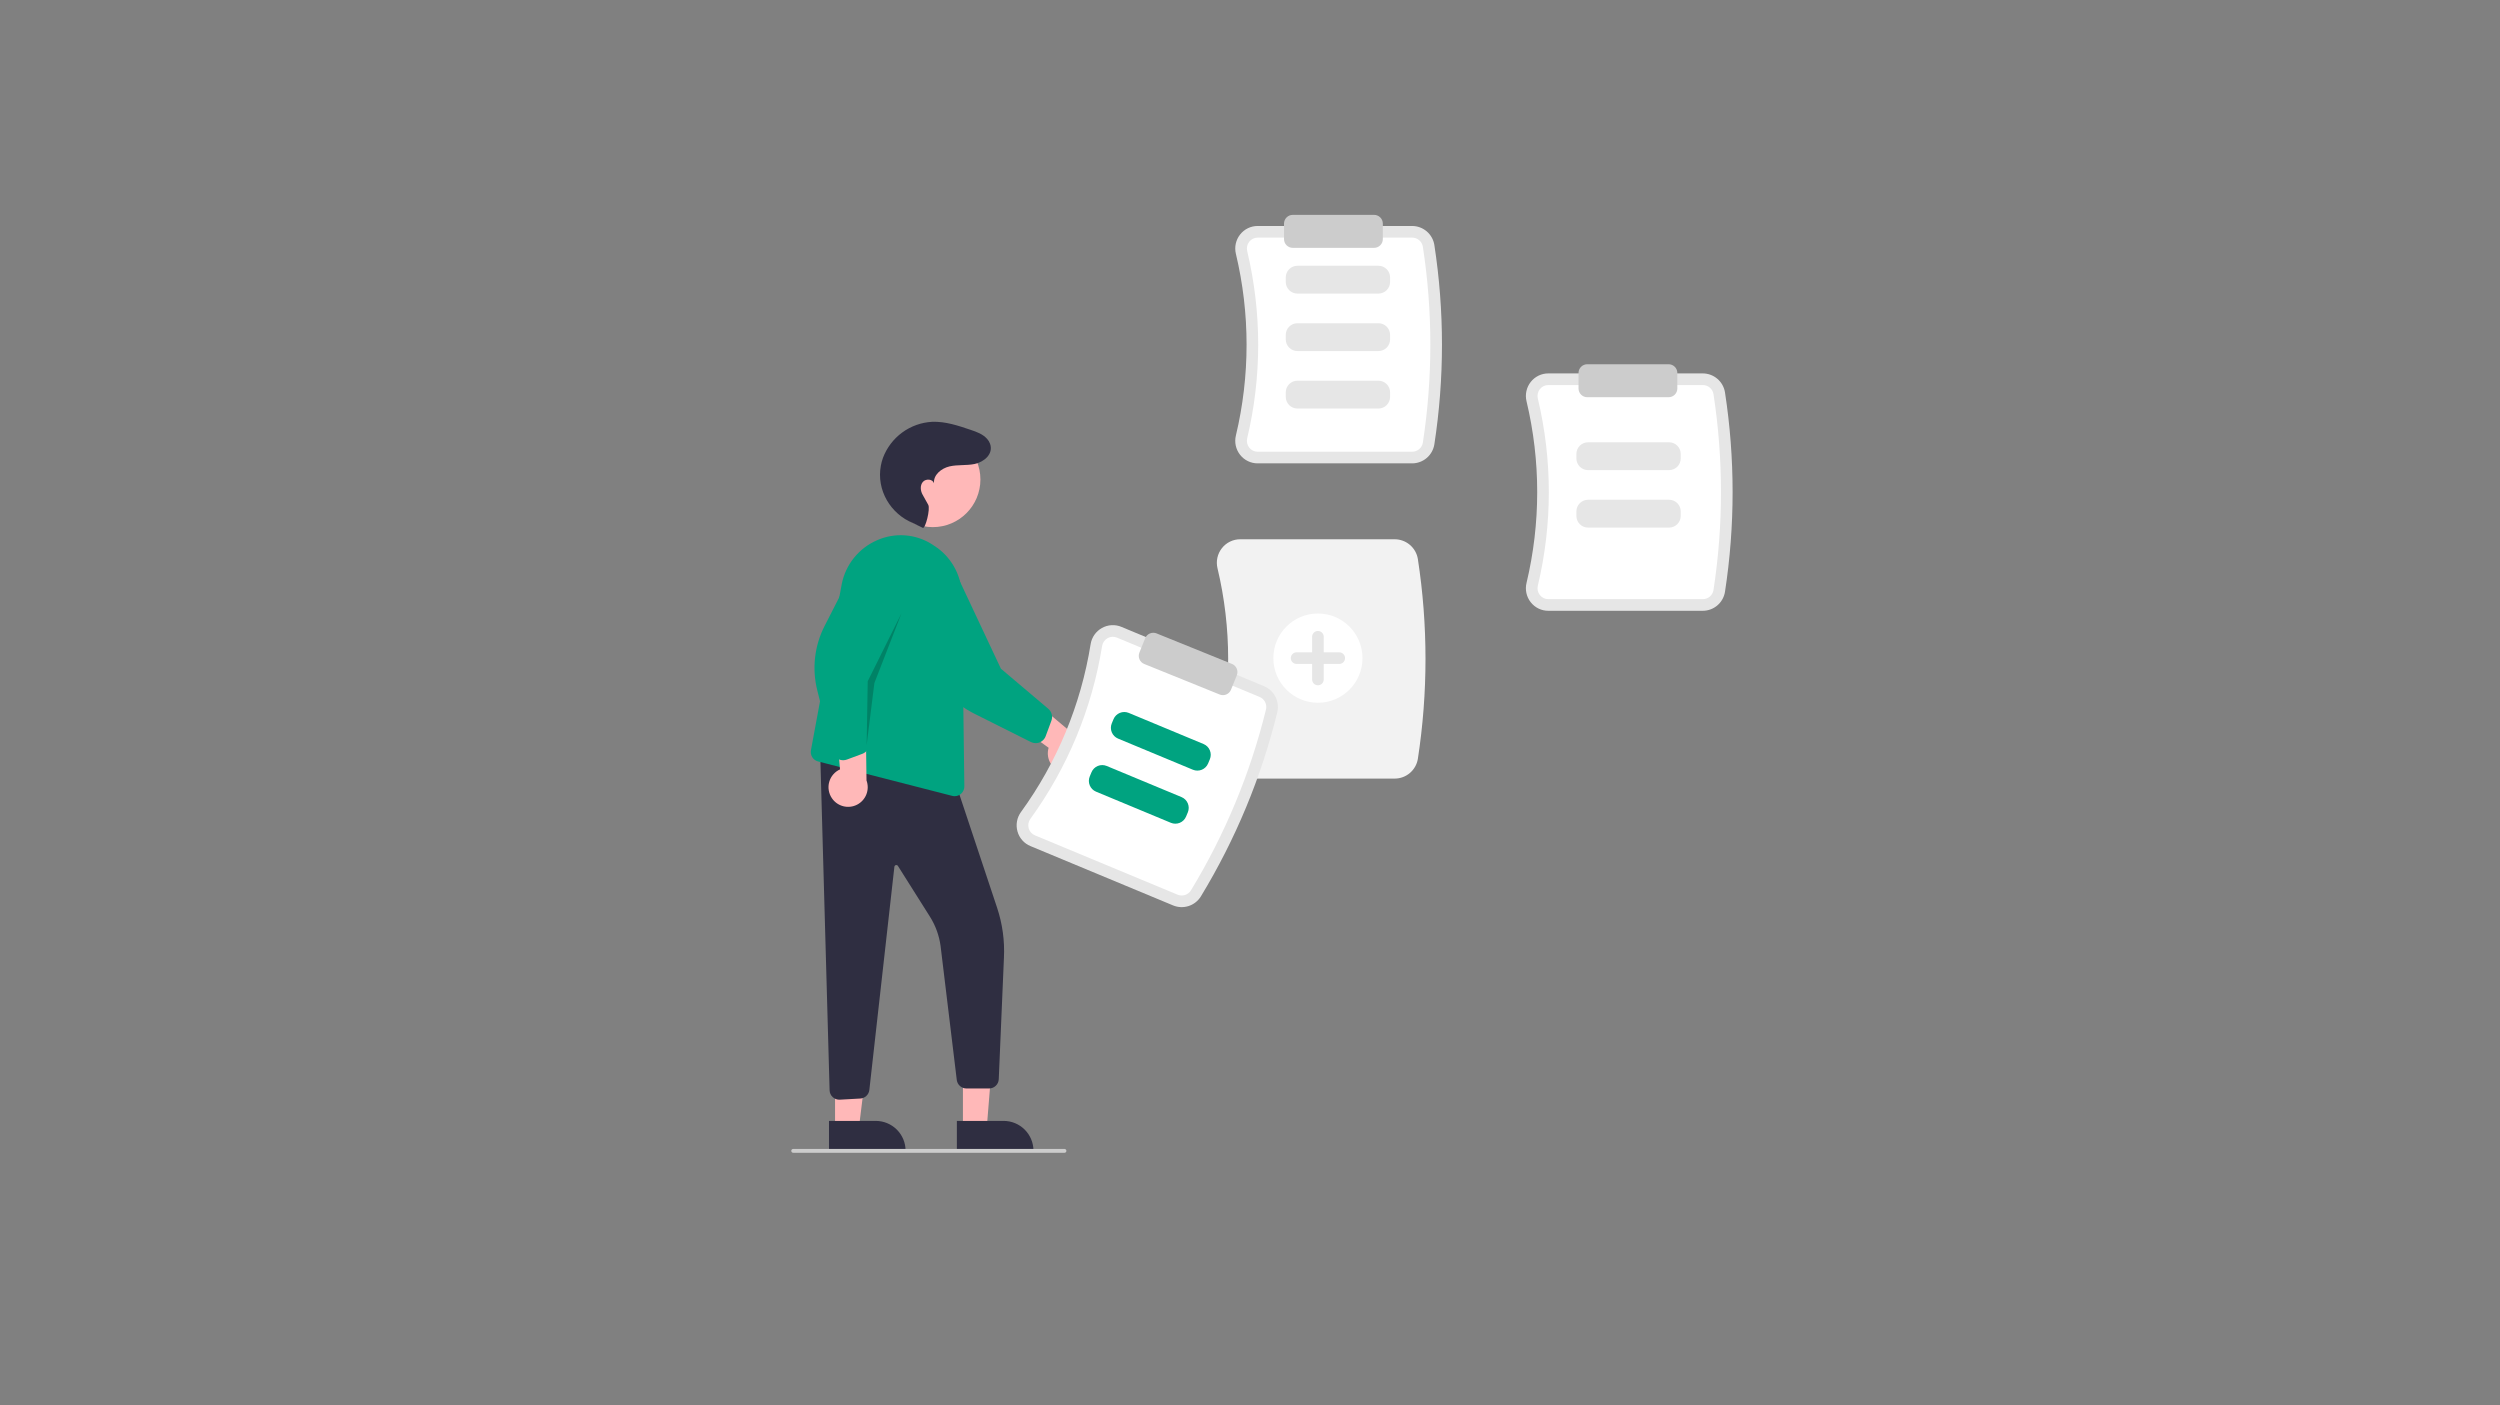 <svg width="733" height="412" viewBox="0 0 733 412" fill="none" xmlns="http://www.w3.org/2000/svg">
<rect x="0" y="0" width="733" height="412" fill="#808080" stroke="none"/>
<mask id="mask0_3971_9717" style="mask-type:alpha" maskUnits="userSpaceOnUse" x="168" y="50" width="405" height="300">
<rect width="405" height="300" transform="translate(168 50)" fill="white"/>
</mask>
<g mask="url(#mask0_3971_9717)">
</g>
<g clip-path="url(#clip0_3971_9717)">
<g clip-path="url(#clip1_3971_9717)">
<path d="M414.051 135.858H368.75C367.759 135.861 366.779 135.637 365.887 135.204C364.994 134.771 364.212 134.14 363.6 133.359V133.359C362.977 132.57 362.542 131.65 362.327 130.667C362.113 129.685 362.126 128.666 362.364 127.689C366.539 110.181 366.539 91.934 362.363 74.426C362.125 73.449 362.113 72.431 362.327 71.448C362.542 70.466 362.977 69.545 363.6 68.757C364.212 67.975 364.994 67.344 365.887 66.911C366.779 66.478 367.759 66.255 368.75 66.258H414.051C415.615 66.262 417.127 66.823 418.317 67.839C419.507 68.855 420.298 70.261 420.55 71.806C423.531 91.193 423.531 110.922 420.55 130.309C420.298 131.855 419.507 133.261 418.317 134.277C417.127 135.293 415.615 135.853 414.051 135.858V135.858Z" fill="#E6E6E6"/>
<path d="M368.75 69.67C368.274 69.669 367.804 69.776 367.375 69.984C366.946 70.192 366.571 70.495 366.277 70.87C365.974 71.254 365.762 71.702 365.659 72.181C365.555 72.659 365.562 73.155 365.678 73.63C369.978 91.662 369.978 110.454 365.678 128.485C365.562 128.961 365.555 129.456 365.659 129.935C365.762 130.413 365.974 130.861 366.277 131.245L366.277 131.246C366.571 131.621 366.946 131.924 367.375 132.132C367.804 132.339 368.274 132.447 368.75 132.445H414.051C414.802 132.445 415.529 132.179 416.102 131.693C416.675 131.206 417.058 130.532 417.181 129.791C420.109 110.748 420.109 91.368 417.181 72.325C417.058 71.583 416.675 70.909 416.102 70.423C415.529 69.937 414.802 69.67 414.051 69.67L368.75 69.67Z" fill="white"/>
<path d="M404.166 86.08H380.394C379.49 86.079 378.624 85.719 377.985 85.079C377.346 84.44 376.986 83.572 376.985 82.667V81.334C376.986 80.429 377.346 79.562 377.985 78.922C378.624 78.282 379.49 77.922 380.394 77.921H404.166C405.069 77.922 405.936 78.282 406.575 78.922C407.214 79.562 407.573 80.429 407.574 81.334V82.668C407.573 83.572 407.214 84.44 406.575 85.079C405.936 85.719 405.069 86.079 404.166 86.08Z" fill="#E6E6E6"/>
<path d="M404.166 102.93H380.394C379.49 102.929 378.624 102.569 377.985 101.93C377.346 101.29 376.986 100.423 376.985 99.518V98.184C376.986 97.279 377.346 96.412 377.985 95.772C378.624 95.132 379.49 94.773 380.394 94.772H404.166C405.069 94.773 405.936 95.132 406.575 95.772C407.214 96.412 407.573 97.279 407.574 98.184V99.518C407.573 100.423 407.214 101.29 406.575 101.93C405.936 102.569 405.069 102.929 404.166 102.93Z" fill="#E6E6E6"/>
<path d="M404.166 119.78H380.394C379.49 119.779 378.624 119.42 377.985 118.78C377.346 118.14 376.986 117.273 376.985 116.368V115.034C376.986 114.13 377.346 113.262 377.985 112.622C378.624 111.983 379.49 111.623 380.394 111.622H404.166C405.069 111.623 405.936 111.983 406.575 112.622C407.214 113.262 407.573 114.13 407.574 115.034V116.368C407.573 117.273 407.214 118.14 406.575 118.78C405.936 119.42 405.069 119.779 404.166 119.78V119.78Z" fill="#E6E6E6"/>
<path d="M499.265 179.084H453.965C452.973 179.087 451.994 178.864 451.101 178.431C450.209 177.998 449.427 177.367 448.815 176.585V176.585C448.191 175.797 447.756 174.876 447.542 173.894C447.327 172.911 447.34 171.893 447.578 170.916C451.753 153.407 451.753 135.161 447.578 117.652C447.34 116.676 447.327 115.657 447.542 114.675C447.756 113.692 448.191 112.772 448.814 111.983C449.427 111.202 450.209 110.571 451.101 110.138C451.994 109.705 452.973 109.481 453.965 109.484H499.265C500.83 109.489 502.341 110.049 503.531 111.065C504.721 112.081 505.513 113.487 505.764 115.033C508.745 134.42 508.745 154.149 505.764 173.536C505.513 175.081 504.721 176.487 503.531 177.503C502.341 178.52 500.83 179.08 499.265 179.084Z" fill="#E6E6E6"/>
<path d="M453.965 112.897C453.488 112.895 453.018 113.003 452.589 113.21C452.161 113.418 451.785 113.721 451.491 114.096C451.188 114.48 450.977 114.929 450.873 115.407C450.769 115.886 450.776 116.381 450.892 116.857C455.192 134.888 455.192 153.68 450.893 171.712C450.776 172.187 450.769 172.683 450.873 173.161C450.977 173.639 451.188 174.088 451.491 174.472L451.491 174.472C451.785 174.847 452.161 175.15 452.589 175.358C453.018 175.566 453.488 175.673 453.965 175.672H499.265C500.017 175.672 500.743 175.405 501.317 174.919C501.89 174.433 502.272 173.759 502.395 173.017C505.323 153.974 505.323 134.594 502.395 115.551C502.272 114.81 501.89 114.136 501.317 113.65C500.743 113.163 500.017 112.897 499.265 112.897L453.965 112.897Z" fill="white"/>
<path d="M408.938 228.283H363.638C362.603 228.286 361.581 228.053 360.65 227.601C359.719 227.149 358.903 226.491 358.264 225.676C357.614 224.853 357.16 223.893 356.937 222.869C356.714 221.845 356.726 220.783 356.975 219.764C361.139 202.299 361.139 184.098 356.974 166.633C356.726 165.614 356.713 164.552 356.937 163.528C357.16 162.504 357.614 161.544 358.264 160.722C358.903 159.906 359.719 159.248 360.65 158.796C361.581 158.344 362.603 158.111 363.638 158.114H408.938C410.57 158.119 412.147 158.704 413.389 159.764C414.63 160.824 415.455 162.291 415.717 163.904C418.703 183.319 418.703 203.078 415.717 222.493C415.455 224.106 414.63 225.573 413.389 226.633C412.147 227.693 410.57 228.278 408.938 228.283V228.283Z" fill="#F2F2F2"/>
<path d="M489.38 137.838H465.608C464.704 137.837 463.838 137.477 463.199 136.837C462.56 136.198 462.2 135.33 462.199 134.425V133.092C462.2 132.187 462.56 131.32 463.199 130.68C463.838 130.04 464.704 129.68 465.608 129.679H489.38C490.284 129.68 491.15 130.04 491.789 130.68C492.428 131.32 492.787 132.187 492.788 133.092V134.426C492.787 135.33 492.428 136.198 491.789 136.837C491.15 137.477 490.284 137.837 489.38 137.838V137.838Z" fill="#E6E6E6"/>
<path d="M489.38 154.688H465.608C464.704 154.687 463.838 154.327 463.199 153.688C462.56 153.048 462.2 152.181 462.199 151.276V149.942C462.2 149.038 462.56 148.17 463.199 147.53C463.838 146.891 464.704 146.531 465.608 146.53H489.38C490.284 146.531 491.15 146.891 491.789 147.53C492.428 148.17 492.787 149.038 492.788 149.942V151.276C492.787 152.181 492.428 153.048 491.789 153.688C491.15 154.327 490.284 154.687 489.38 154.688V154.688Z" fill="#E6E6E6"/>
<path d="M386.415 206.045C393.631 206.045 399.481 200.189 399.481 192.964C399.481 185.739 393.631 179.882 386.415 179.882C379.198 179.882 373.348 185.739 373.348 192.964C373.348 200.189 379.198 206.045 386.415 206.045Z" fill="white"/>
<path d="M392.664 191.257H388.119V186.707C388.119 186.255 387.939 185.821 387.62 185.501C387.3 185.181 386.867 185.001 386.415 185.001C385.963 185.001 385.529 185.181 385.21 185.501C384.89 185.821 384.71 186.255 384.71 186.707V191.257H380.166C379.714 191.257 379.28 191.437 378.96 191.757C378.641 192.077 378.461 192.511 378.461 192.964C378.461 193.416 378.641 193.85 378.96 194.17C379.28 194.49 379.714 194.67 380.166 194.67H384.71V199.22C384.71 199.673 384.89 200.107 385.21 200.427C385.529 200.747 385.963 200.927 386.415 200.927C386.867 200.927 387.3 200.747 387.62 200.427C387.939 200.107 388.119 199.673 388.119 199.22V194.67H392.664C393.116 194.67 393.549 194.49 393.869 194.17C394.188 193.85 394.368 193.416 394.368 192.964C394.368 192.511 394.188 192.077 393.869 191.757C393.549 191.437 393.116 191.257 392.664 191.257V191.257Z" fill="#E6E6E6"/>
<path d="M402.889 72.669H379.029C378.352 72.668 377.702 72.398 377.223 71.919C376.743 71.439 376.474 70.788 376.473 70.11V65.559C376.474 64.881 376.743 64.23 377.223 63.751C377.702 63.271 378.352 63.001 379.029 63H402.889C403.567 63.001 404.217 63.271 404.696 63.751C405.176 64.23 405.445 64.881 405.446 65.559V70.11C405.445 70.788 405.176 71.439 404.696 71.919C404.217 72.398 403.567 72.668 402.889 72.669Z" fill="#CCCCCC"/>
<path d="M489.24 116.464H465.38C464.702 116.463 464.052 116.194 463.573 115.714C463.094 115.234 462.824 114.583 462.823 113.905V109.355C462.824 108.676 463.094 108.025 463.573 107.546C464.052 107.066 464.702 106.796 465.38 106.795H489.24C489.918 106.796 490.567 107.066 491.047 107.546C491.526 108.025 491.796 108.676 491.796 109.355V113.905C491.796 114.583 491.526 115.234 491.047 115.714C490.567 116.194 489.918 116.463 489.24 116.464Z" fill="#CCCCCC"/>
<path d="M282.331 330.925H289.296L291.473 304.029H282.33L282.331 330.925Z" fill="#FFB8B8"/>
<path d="M280.555 328.649L294.271 328.648H294.271C295.419 328.648 296.556 328.874 297.616 329.314C298.677 329.754 299.64 330.398 300.452 331.211C301.264 332.024 301.908 332.988 302.347 334.05C302.786 335.112 303.012 336.25 303.012 337.399V337.684L280.555 337.684L280.555 328.649Z" fill="#2F2E41"/>
<path d="M244.837 330.925H251.802L255.115 304.029H244.836L244.837 330.925Z" fill="#FFB8B8"/>
<path d="M243.06 328.649L256.776 328.648H256.777C257.925 328.648 259.062 328.874 260.122 329.314C261.183 329.754 262.146 330.398 262.958 331.211C263.769 332.024 264.413 332.988 264.853 334.05C265.292 335.112 265.518 336.25 265.518 337.399V337.684L243.061 337.684L243.06 328.649Z" fill="#2F2E41"/>
<path d="M246.072 322.429C245.362 322.428 244.678 322.161 244.155 321.679V321.679C243.875 321.423 243.649 321.112 243.491 320.767C243.333 320.421 243.247 320.047 243.237 319.667L240.444 219.442L280.103 229.368L292.34 266.121C293.918 270.849 294.601 275.83 294.354 280.809L292.835 316.435C292.8 317.165 292.486 317.853 291.958 318.357C291.429 318.861 290.727 319.142 289.997 319.141H283.346C282.659 319.139 281.996 318.888 281.479 318.436C280.962 317.984 280.626 317.36 280.531 316.679L275.776 277.353C275.361 274.285 274.289 271.344 272.634 268.728L263.278 253.897C263.215 253.798 263.124 253.721 263.015 253.676C262.907 253.631 262.788 253.62 262.674 253.646C262.559 253.671 262.456 253.732 262.377 253.818C262.298 253.905 262.248 254.014 262.234 254.13L254.891 319.589C254.813 320.253 254.502 320.868 254.015 321.325C253.528 321.783 252.895 322.053 252.229 322.09L246.234 322.424C246.18 322.427 246.126 322.429 246.072 322.429Z" fill="#2F2E41"/>
<path d="M273.504 154.553C281.21 154.553 287.457 148.299 287.457 140.584C287.457 132.868 281.21 126.614 273.504 126.614C265.798 126.614 259.551 132.868 259.551 140.584C259.551 148.299 265.798 154.553 273.504 154.553Z" fill="#FFB8B8"/>
<path d="M279.913 233.444C279.673 233.444 279.434 233.414 279.202 233.354H279.201L239.852 223.253C239.149 223.072 238.541 222.629 238.154 222.014C237.767 221.398 237.63 220.658 237.772 219.945L246.808 171.207C247.371 168.389 248.609 165.751 250.415 163.518C252.221 161.285 254.541 159.524 257.176 158.387C259.744 157.249 262.552 156.762 265.352 156.967C268.153 157.173 270.859 158.066 273.234 159.567C273.784 159.911 274.339 160.286 274.883 160.682C277.069 162.297 278.852 164.397 280.092 166.818C281.332 169.239 281.995 171.914 282.029 174.634L282.747 230.56C282.752 230.936 282.682 231.31 282.542 231.659C282.402 232.008 282.194 232.326 281.931 232.594C281.667 232.862 281.353 233.075 281.007 233.221C280.661 233.367 280.289 233.443 279.913 233.444V233.444Z" fill="#00A380"/>
<path d="M243.901 234.018C243.432 233.326 243.12 232.54 242.987 231.714C242.853 230.889 242.903 230.044 243.131 229.24C243.359 228.436 243.761 227.691 244.308 227.059C244.854 226.427 245.533 225.923 246.295 225.582L244.545 205.332L253.82 210.365L254.06 228.822C254.547 230.143 254.534 231.596 254.023 232.908C253.512 234.219 252.538 235.297 251.285 235.938C250.033 236.578 248.59 236.736 247.229 236.382C245.868 236.029 244.684 235.187 243.901 234.018H243.901Z" fill="#FFB8B8"/>
<path d="M247.215 222.903C246.953 222.903 246.692 222.87 246.439 222.805C245.894 222.666 245.396 222.382 244.999 221.983C244.602 221.583 244.32 221.084 244.182 220.538L239.625 202.403C238.032 196.07 238.791 189.372 241.761 183.557L251.31 164.855C251.914 162.616 253.372 160.704 255.371 159.532C257.37 158.359 259.749 158.02 261.995 158.588C263.115 158.871 264.167 159.374 265.091 160.067C266.015 160.76 266.792 161.63 267.378 162.627C267.975 163.637 268.366 164.757 268.528 165.92C268.689 167.083 268.617 168.267 268.317 169.402L254.724 199.835L254.886 218.056C254.89 218.699 254.697 219.327 254.333 219.857C253.968 220.386 253.451 220.791 252.849 221.016L248.3 222.707C247.953 222.837 247.585 222.903 247.215 222.903Z" fill="#00A380"/>
<path d="M312.282 226.569C311.452 226.474 310.653 226.199 309.942 225.761C309.23 225.324 308.623 224.735 308.163 224.037C307.703 223.339 307.401 222.549 307.279 221.722C307.157 220.895 307.218 220.051 307.457 219.25L290.986 207.368L300.846 203.614L314.976 215.472C316.293 215.963 317.385 216.921 318.044 218.165C318.704 219.408 318.884 220.851 318.552 222.219C318.22 223.586 317.398 224.785 316.243 225.587C315.087 226.389 313.678 226.738 312.282 226.569H312.282Z" fill="#FFB8B8"/>
<path d="M303.66 217.893C303.174 217.893 302.695 217.78 302.26 217.563L285.559 209.192C279.725 206.269 275.151 201.324 272.686 195.277L264.757 175.83C263.455 173.911 262.959 171.557 263.376 169.276C263.792 166.994 265.087 164.968 266.982 163.633C267.929 162.967 268.999 162.496 270.129 162.247C271.26 161.999 272.428 161.978 273.567 162.187C274.718 162.394 275.818 162.828 276.801 163.464C277.784 164.1 278.631 164.925 279.293 165.891L293.465 196.058L307.364 207.822C307.853 208.238 308.203 208.794 308.366 209.416C308.529 210.038 308.498 210.695 308.276 211.298L306.589 215.853C306.369 216.45 305.971 216.965 305.449 217.329C304.924 217.697 304.3 217.893 303.66 217.893V217.893Z" fill="#00A380"/>
<path d="M270.574 154.767C271.315 155.092 272.833 149.178 272.153 147.995C271.142 146.236 271.202 146.248 270.53 145.084C269.859 143.92 269.709 142.327 270.578 141.303C271.448 140.279 273.459 140.415 273.856 141.699C273.601 139.26 276.01 137.3 278.397 136.749C280.784 136.198 283.301 136.54 285.701 136.05C288.486 135.481 291.384 133.144 290.272 130.077C290.082 129.567 289.796 129.097 289.431 128.693C288.147 127.248 286.351 126.631 284.595 126.034C280.943 124.793 277.19 123.536 273.335 123.673C270.158 123.839 267.099 124.929 264.531 126.809C261.964 128.689 260 131.277 258.879 134.257C258.613 135.003 258.407 135.768 258.263 136.547C256.94 143.67 261.072 150.697 267.782 153.409L270.574 154.767Z" fill="#2F2E41"/>
<path opacity="0.2" d="M254.099 218.469L254.415 199.74L264.325 179.793L256.371 200.268L254.099 218.469Z" fill="black"/>
<path d="M343.959 265.472L302.125 248.07C301.208 247.692 300.389 247.109 299.731 246.367C299.073 245.624 298.593 244.741 298.327 243.784C298.053 242.816 298.004 241.799 298.183 240.81C298.361 239.82 298.763 238.884 299.358 238.074C309.923 223.509 316.915 206.659 319.769 188.887C319.924 187.893 320.303 186.948 320.877 186.123C321.452 185.298 322.206 184.615 323.084 184.126C323.949 183.64 324.913 183.358 325.903 183.301C326.893 183.244 327.883 183.413 328.798 183.797L370.631 201.199C372.074 201.804 373.255 202.902 373.965 204.297C374.674 205.693 374.866 207.295 374.506 208.819C369.83 227.867 362.269 246.087 352.086 262.844C351.262 264.175 349.992 265.17 348.504 265.651C347.015 266.132 345.405 266.069 343.959 265.472Z" fill="#E6E6E6"/>
<path d="M327.49 186.949C327.051 186.764 326.575 186.682 326.1 186.71C325.624 186.737 325.161 186.872 324.746 187.106C324.319 187.344 323.952 187.677 323.673 188.079C323.394 188.481 323.21 188.941 323.135 189.425C320.196 207.728 312.994 225.082 302.113 240.082C301.824 240.476 301.627 240.931 301.54 241.413C301.452 241.894 301.476 242.389 301.608 242.86L301.608 242.861C301.736 243.32 301.967 243.744 302.283 244.101C302.599 244.458 302.992 244.737 303.433 244.919L345.266 262.321C345.96 262.609 346.733 262.642 347.449 262.413C348.164 262.185 348.776 261.709 349.174 261.071C359.176 244.611 366.603 226.714 371.196 208.004C371.367 207.272 371.272 206.502 370.929 205.833C370.586 205.164 370.017 204.639 369.324 204.35L327.49 186.949Z" fill="white"/>
<path d="M349.765 225.686L327.812 216.554C326.978 216.206 326.316 215.541 325.971 214.705C325.626 213.868 325.626 212.929 325.972 212.094L326.483 210.862C326.831 210.027 327.495 209.364 328.331 209.019C329.166 208.673 330.104 208.674 330.939 209.02L352.891 218.152C353.725 218.5 354.388 219.165 354.732 220.001C355.077 220.837 355.077 221.777 354.731 222.612L354.22 223.844C353.872 224.679 353.208 225.342 352.373 225.687C351.537 226.033 350.6 226.032 349.765 225.686V225.686Z" fill="#00A380"/>
<path d="M343.307 241.246L321.355 232.115C320.52 231.767 319.858 231.102 319.513 230.265C319.168 229.429 319.169 228.49 319.515 227.654L320.026 226.423C320.373 225.587 321.038 224.925 321.873 224.579C322.708 224.234 323.646 224.234 324.481 224.581L346.434 233.712C347.268 234.06 347.93 234.725 348.275 235.562C348.62 236.398 348.619 237.337 348.274 238.173L347.762 239.404C347.415 240.24 346.751 240.903 345.915 241.248C345.08 241.593 344.142 241.593 343.307 241.246V241.246Z" fill="#00A380"/>
<path d="M358.561 203.817C358.232 203.817 357.907 203.753 357.602 203.629L335.482 194.675C334.854 194.42 334.353 193.926 334.088 193.301C333.823 192.677 333.817 191.972 334.07 191.343L335.774 187.125C336.028 186.495 336.521 185.993 337.145 185.728C337.77 185.463 338.473 185.457 339.102 185.711L361.222 194.665C361.85 194.92 362.352 195.414 362.617 196.039C362.881 196.664 362.888 197.368 362.634 197.997L360.931 202.216C360.739 202.688 360.412 203.093 359.99 203.378C359.568 203.663 359.07 203.816 358.561 203.817V203.817Z" fill="#CCCCCC"/>
<path d="M312.101 338H232.568C232.417 338 232.273 337.94 232.166 337.833C232.06 337.727 232 337.582 232 337.431C232 337.28 232.06 337.136 232.166 337.029C232.273 336.922 232.417 336.863 232.568 336.863H312.101C312.252 336.863 312.397 336.922 312.503 337.029C312.61 337.136 312.67 337.28 312.67 337.431C312.67 337.582 312.61 337.727 312.503 337.833C312.397 337.94 312.252 338 312.101 338Z" fill="#CCCCCC"/>
</g>
</g>
<defs>
<clipPath id="clip0_3971_9717">
<rect width="405" height="300" fill="white" transform="translate(168 50)"/>
</clipPath>
<clipPath id="clip1_3971_9717">
<rect width="276" height="275" fill="white" transform="translate(232 63)"/>
</clipPath>
</defs>
</svg>
